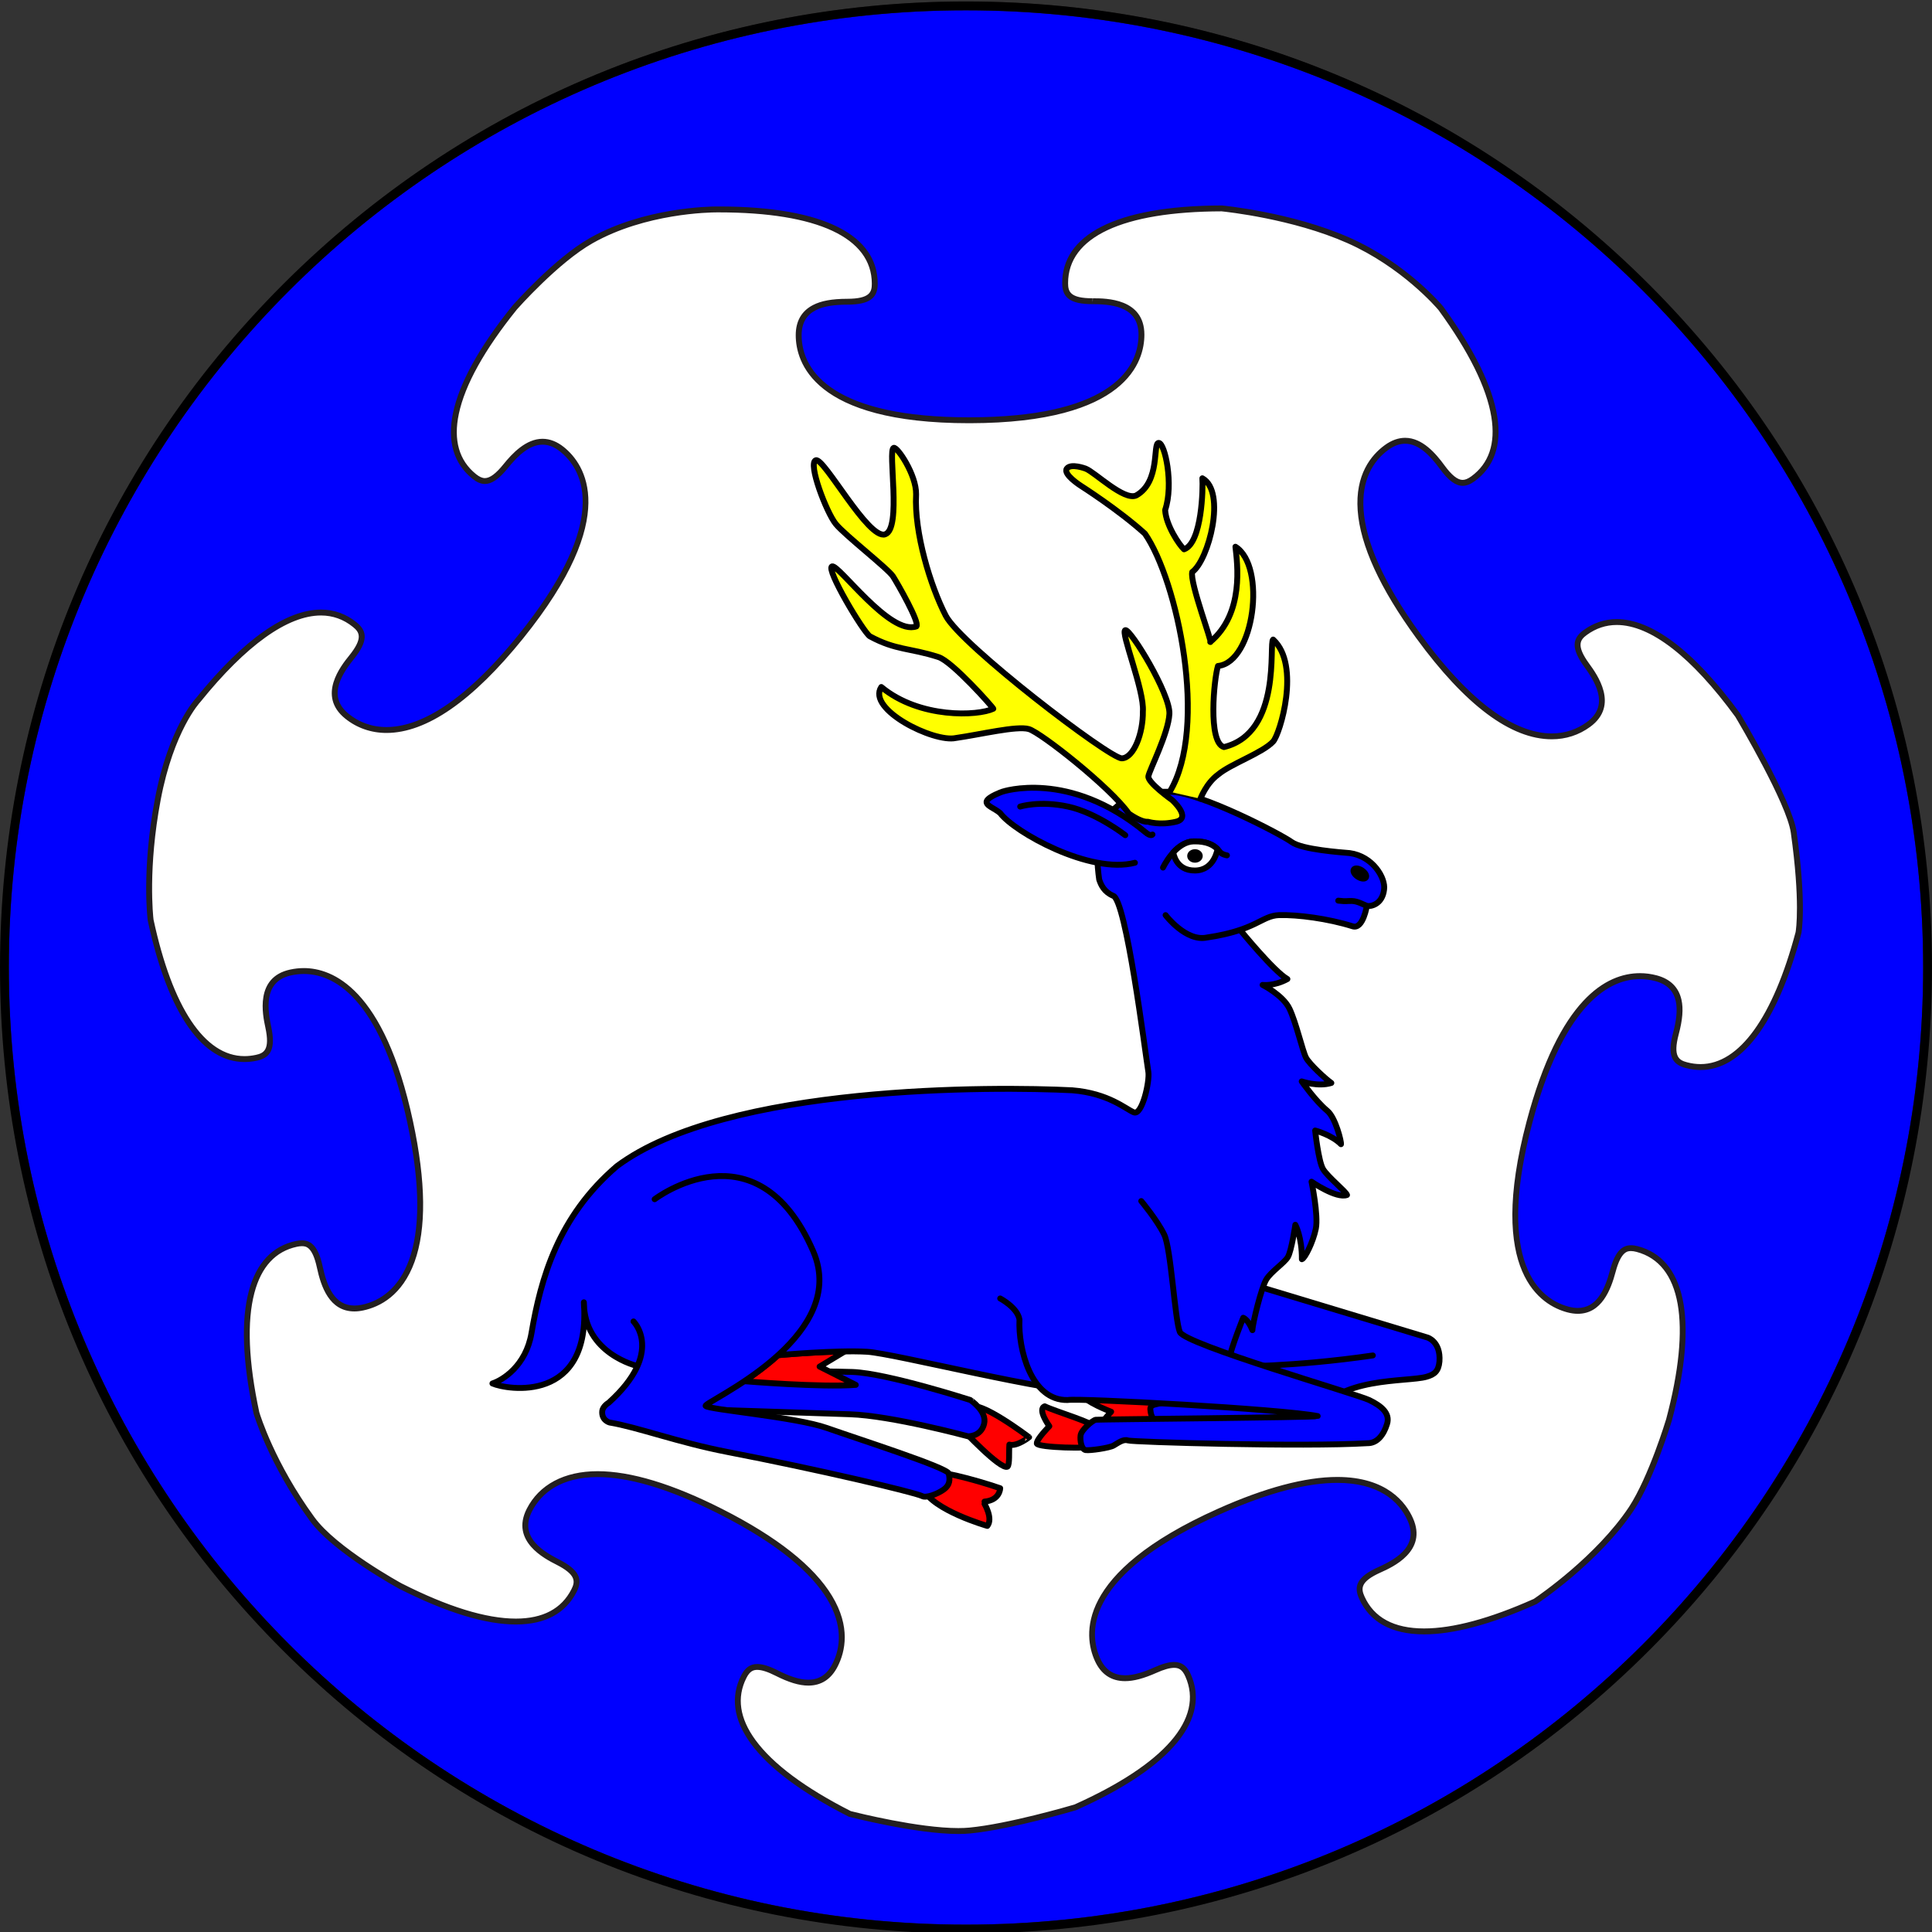 <?xml version="1.0" encoding="utf-8"?>
<!-- Generator: Adobe Illustrator 15.0.0, SVG Export Plug-In . SVG Version: 6.00 Build 0)  -->
<!DOCTYPE svg PUBLIC "-//W3C//DTD SVG 1.1//EN" "http://www.w3.org/Graphics/SVG/1.1/DTD/svg11.dtd">
<svg version="1.1" id="Round" xmlns="http://www.w3.org/2000/svg" xmlns:xlink="http://www.w3.org/1999/xlink" x="0px" y="0px"
	 width="327.95px" height="327.95px" viewBox="16.025 16.025 327.95 327.95" enable-background="new 16.025 16.025 327.95 327.95"
	 xml:space="preserve">
<rect x="16.025" y="16.025" width="327.95" height="327.95" fill="#333333" stroke="none"/>
<g id="Field_1_">
	<path fill="#FFFFFF" d="M180,342.725c-89.865,0-162.976-73.109-162.976-162.975S90.134,16.775,180,16.775
		c89.864,0,162.975,73.11,162.975,162.975S269.865,342.725,180,342.725z"/>
	<path fill="#231F20" d="M180,17.275c89.732,0,162.475,72.742,162.475,162.475c0,89.732-72.742,162.475-162.475,162.475
		c-89.733,0-162.475-72.742-162.475-162.475C17.525,90.018,90.268,17.275,180,17.275 M180,16.275
		c-43.666,0-84.718,17.004-115.595,47.88c-30.875,30.877-47.88,71.929-47.88,115.595s17.005,84.718,47.881,115.594
		c30.877,30.877,71.929,47.881,115.595,47.881s84.718-17.004,115.595-47.881c30.876-30.876,47.88-71.928,47.88-115.594
		s-17.004-84.718-47.88-115.595C264.718,33.28,223.667,16.275,180,16.275L180,16.275z"/>
</g>
<g id="Charge_2_">
	<g>
		<path fill="#FF0000" stroke="#000000" stroke-linecap="round" stroke-linejoin="round" stroke-miterlimit="10" d="
			M199.841,252.796c0.177,1.111,4.798,2.866,4.798,2.866s-2.014,2.139-1.885,2.59c0.129,0.452,7.148-0.309,7.148-0.309l4.445-1.813
			l-1.521-3.334C212.828,252.796,199.666,251.684,199.841,252.796z"/>
		<path fill="#0000FF" stroke="#000000" stroke-linecap="round" stroke-linejoin="round" stroke-miterlimit="10" d="
			M228.777,234.135l29.562,8.932c0,0,2.265,0.662,2.028,4.056c-0.155,1.677-0.858,2.226-2.223,2.612
			c-3.254,0.926-15.309-0.067-18.615,6.691c-8.645,1.37-24.364,0.561-25.492,0.758c-1.092,0.233-2.105,0-2.105,0
			s-0.469-0.703-0.584-1.443c-0.117-0.741-0.111-0.955,0.506-1.247c14.82-3.511,14.664-4.837,13.299-6.515
			c0,0,10.297,0.117,23.906-1.871c-13.609,1.988-23.906,1.871-23.906,1.871l-5.689-5.076L228.777,234.135z"/>
	</g>
	<g>
		<path fill="#FF0000" stroke="#000000" stroke-linecap="round" stroke-linejoin="round" stroke-miterlimit="10" d="M187.361,261.24
			c-0.096,1.154,0.082,3.369-0.313,3.744c-1.17,0.623-7.721-6.396-7.721-6.396s0.156-1.95,1.404-3.588
			c1.248-1.639,9.982,4.991,9.982,4.991S188.609,261.63,187.361,261.24z"/>
		<path fill="#0000FF" stroke="#000000" stroke-linecap="round" stroke-linejoin="round" stroke-miterlimit="10" d="M183.073,257.73
			c-0.548,2.184-2.73,2.104-2.73,2.104s-12.943-3.508-20.045-3.743c-7.103-0.236-28.235-0.937-28.235-0.937l3.51-6.24
			c0,0,19.265-0.233,25.192,0c5.928,0.233,19.967,4.759,19.967,4.759S183.619,255.546,183.073,257.73z"/>
	</g>
	<g>
		<g>
			<path fill="#FF0000" stroke="#000000" stroke-linecap="round" stroke-linejoin="round" stroke-miterlimit="10" d="
				M142.375,250.482c1.847-1.237,3.861-2.723,5.732-4.42l0,0c0,0,6.139-0.557,11.314-0.637v0.001L155.149,248l6.143,3.102
				C155.481,251.568,142.375,250.482,142.375,250.482L142.375,250.482z"/>
			<g>
				<path fill="#FF0000" stroke="#000000" stroke-linecap="round" stroke-linejoin="round" stroke-miterlimit="10" d="
					M183.141,271.3c0,0,1.491,2.495,0.479,3.744c0,0-9.282-2.651-10.92-6.317c0,0,1.014-1.949,1.404-2.651s7.176,1.014,11.7,2.573
					c0,0-0.019,2.028-2.66,2.263"/>
				<path fill="#0000FF" stroke="#000000" stroke-linecap="round" stroke-linejoin="round" stroke-miterlimit="10" d="
					M127.148,219.589c0,0,17.329-13.229,26.908,8.813c3.046,7.011-0.936,13.104-5.951,17.658c0,0,9.852-0.891,15.116-0.578
					c4.636,0.275,31.199,7.059,38.802,6.942c7.604-0.116,22.182-3.403,22.619-5.616c0.438-2.213,2.418-7.098,2.418-7.098
					s0.83,0.271,1.561,2.105c0.029-1.18,1.521-7.215,2.34-8.58c0.818-1.364,3.042-2.788,3.667-3.82
					c0.624-1.033,1.276-5.49,1.276-5.49s1.141,2.077,1.111,5.85c0.496-0.115,1.9-2.896,2.368-5.176
					c0.468-2.281-0.731-7.984-0.731-7.984s4.213,2.925,6.025,2.252c-0.146-0.557-3.275-3.071-4.064-4.389
					c-0.791-1.316-1.346-6.552-1.346-6.552s2.809,0.731,4.387,2.324c0.089-0.337-0.898-4.502-2.34-5.688
					c-1.988-1.638-4.328-4.973-4.328-4.973s2.779,0.967,5.031,0.264c-0.938-0.644-3.716-3.188-4.301-4.299
					c-0.585-1.113-1.695-5.996-2.808-8.308s-4.563-4.036-4.563-4.036s1.901,0.264,4.213-0.994c-2.312-1.316-8.025-8.342-8.025-8.342
					h-0.001c-1.401,0.476-3.2,0.936-5.634,1.292c-3.567,0.76-7.02-3.802-7.02-3.802s3.451,4.563,7.02,3.802
					c8.386-1.229,9.244-3.686,12.228-3.802c3.188-0.088,8.336,0.585,12.519,1.901c1.771,0.541,2.398-3.48,2.398-3.48
					c-0.54-0.175-1.525-0.794-2.516-0.819c-0.991-0.025-0.819,0.117-2.34-0.059c1.521,0.175,1.349,0.034,2.34,0.059
					c0.99,0.024,1.976,0.644,2.516,0.819c0.539,0.175,2.632-0.175,2.925-2.75c0.292-1.93-1.872-5.674-5.85-6.201
					c-1.347-0.117-8.073-0.585-9.828-1.872s-15.502-8.482-20.708-8.541c-13.221-0.292-12.675,9.983-11.973,14.897
					c0.302,0.936,0.839,2.106,2.379,2.769c2.184,0.721,5.382,26.227,5.967,29.893c0.252,1.574-1.053,7.429-2.457,6.863
					c-1.402-0.563-4.271-3.236-10.451-3.744c-13.064-0.662-58.693-1.015-77.299,12.873c-10.016,8.577-12.924,19.105-14.503,28.349
					c-0.956,5.592-4.931,7.991-6.63,8.54c2.447,1.082,16.779,3.511,15.521-13.775c0.029,8.773,9.098,10.819,9.098,10.819
					l0.005-0.009c2.123-4.803-0.679-7.563-0.679-7.563s5.303,5.227-4.212,13.805c0,0-0.975,0.547-1.092,1.404
					c-0.156,1.6,1.248,1.949,1.248,1.949c4.696,0.773,11.712,3.398,19.967,4.992c15.365,2.964,31.651,6.813,33.071,7.486
					c0.624,0.391,2.573-0.312,3.666-1.092c1.092-0.779,1.092-1.716,0.858-2.729c-0.234-1.014-15.366-5.851-20.669-7.723
					c-5.303-1.871-20.045-3.121-20.591-3.744c-0.546-0.623,24.725-11.387,18.25-26.283
					C144.477,206.359,127.148,219.589,127.148,219.589z"/>
			</g>
		</g>
		<path fill="#0000FF" stroke="#000000" stroke-linecap="round" stroke-linejoin="round" stroke-miterlimit="10" d="
			M211.658,157.679c0,0-0.254,0.429-1.229-0.41c-12.986-10.705-24.277-6.85-24.277-6.85s-2.34,0.825-2.633,1.585
			c-0.291,0.76,1.463,1.281,2.282,2.044c2.397,3.22,15.269,10.416,22.872,8.427"/>
	</g>
	<g>
		<path fill="#FF0000" stroke="#000000" stroke-linecap="round" stroke-linejoin="round" stroke-miterlimit="10" d="
			M202.259,258.509c-0.313-0.936-7.098-2.886-8.892-3.77c-1.326,0.493,0.779,3.38,0.779,3.38s-2.203,2.23-2.125,2.934
			c0.078,0.702,9.302,0.965,10.236,0.42C203.195,260.927,202.572,259.446,202.259,258.509z"/>
		<path fill="#0000FF" stroke="#000000" stroke-linecap="round" stroke-linejoin="round" stroke-miterlimit="10" d="M209.748,219.9
			c0,0,2.729,3.276,3.898,5.693c1.17,2.418,1.795,14.43,2.652,16.536c0.857,2.104,30.028,10.529,32.135,11.543
			c2.105,1.015,3.588,2.263,3.041,4.056c-0.545,1.795-1.638,3.315-3.354,3.275c-10.881,0.663-39.855-0.193-40.637-0.468
			c-0.779-0.272-1.676,0.43-2.418,0.858c-0.74,0.428-4.058,0.896-4.758,0.779c-0.701-0.117-0.976-1.559-0.857-2.496
			c0.117-0.937,2.047-2.568,2.574-2.652c0.527-0.082,37.281-0.389,37.672-0.623c-6.083-1.209-40.561-3.08-42.432-2.729
			c-6.238,0.155-8.423-8.735-8.188-13.649c-0.312-2.026-3.274-3.588-3.274-3.588"/>
	</g>
	<path fill="none" stroke="#000000" stroke-linecap="round" stroke-linejoin="round" stroke-miterlimit="10" d="M207.037,157.796
		c0,0-4.855-3.802-9.711-4.855c-4.855-1.053-8.131,0-8.131,0"/>
	<g>
		<path fill="#FFFF00" stroke="#000000" stroke-linecap="round" stroke-linejoin="round" stroke-miterlimit="10" d="
			M214.992,151.829c0,0,3.395,3.042,0.645,3.686s-4.738,0-4.738,0c-1.229,0.117-3.275-1.404-3.275-1.404
			c-3.042-4.367-14.917-13.747-16.965-14.332c-2.047-0.585-8.186,0.924-12.401,1.521c-3.685,0.819-15.151-4.855-12.635-8.658
			c6.521,5.413,16.438,4.914,19.011,3.686c-0.043-0.239-7.005-8.076-9.327-8.775c-4.914-1.58-7.169-1.111-11.615-3.51
			c-1.112-0.702-7.546-11.465-6.435-11.875c1.111-0.41,9.828,11.816,14.332,10.179c0.585-0.644-3.159-7.195-3.978-8.482
			c-0.819-1.287-8.131-6.961-9.71-8.892c-1.58-1.93-4.797-10.354-3.393-10.822c1.404-0.468,8.892,13.513,11.758,12.577
			c2.866-0.936,0.409-14.332,1.462-14.683c0.585-0.234,3.861,4.563,3.802,7.897c-0.351,6.493,2.457,15.619,5.031,20.591
			c2.574,4.972,27.844,24.276,29.893,24.218c2.047-0.059,3.627-4.329,3.568-7.956c0.291-3.51-3.861-13.571-2.983-13.805
			c0.877-0.234,7.663,10.88,7.487,14.215c-0.176,3.334-3.394,9.535-3.568,10.588C210.782,148.846,214.992,151.829,214.992,151.829z"
			/>
		<path fill="#FFFF00" stroke="#000000" stroke-linecap="round" stroke-linejoin="round" stroke-miterlimit="10" d="
			M214.583,150.425c6.61-10.939,1.287-35.917-4.212-43.814c-4.422-4.025-10.92-8.151-10.92-8.151s-3.021-1.93-2.34-2.886
			s3.197,0,3.197,0c1.521,0.565,6.553,5.538,8.601,4.543c4.153-2.34,2.749-8.931,3.802-8.912c1.053,0.02,2.574,7.04,1.094,11.388
			c0.135,2.612,2.437,5.99,3.209,6.675c3.043-1.053,3.243-10.439,3.107-12.057c4.113,2.262,1.072,13.903-1.717,15.911
			c-0.463,1.76,3.561,12.295,3.057,11.876c5.816-4.876,4.588-13.358,4.275-16.167c5.283,3.276,3.218,19.636-2.965,20.24
			c-0.664,2.103-1.754,12.986,1.015,13.767c9.926-2.418,7.586-17.764,8.346-18.251c4.738,4.309,1.171,16.048,0,17.315
			c-1.769,1.917-7.243,3.809-9.358,5.616c-1.988,1.443-2.981,4.091-2.981,4.091"/>
	</g>
	<g>
		<path fill="none" stroke="#000000" stroke-linecap="round" stroke-linejoin="round" stroke-miterlimit="10" d="M213.441,163.295
			c0,0,2.049-4.358,5.178-4.446c3.13-0.088,4.095,1.316,4.477,1.784c0.379,0.468,1.198,0.585,1.198,0.585"/>
		<path fill="#FFFFFF" stroke="#000000" stroke-linecap="round" stroke-linejoin="round" stroke-miterlimit="10" d="M215.189,160.72
			c0,0,0.357,3.101,3.679,3.072c3.319-0.029,3.821-3.631,3.821-3.631l-0.016-0.017c-0.578-0.588-1.708-1.361-4.056-1.295
			c-1.38,0.039-2.55,0.908-3.427,1.867L215.189,160.72z"/>
		
			<ellipse stroke="#000000" stroke-linecap="round" stroke-linejoin="round" stroke-miterlimit="10" cx="218.867" cy="161.319" rx="0.818" ry="0.644"/>
	</g>
	
		<ellipse transform="matrix(0.554 -0.833 0.833 0.554 -26.82 278.774)" stroke="#000000" stroke-linecap="round" stroke-linejoin="round" stroke-miterlimit="10" cx="246.772" cy="164.419" rx="0.639" ry="1.229"/>
</g>
<g id="Border">
	<path fill="#0000FF" d="M180,343.225c-89.865,0-162.976-73.109-162.976-162.975S90.135,17.276,180,17.276
		c89.864,0,162.975,73.11,162.975,162.975S269.865,343.225,180,343.225z M160.275,323.928c0.837,0.215,11.508,2.906,18.414,2.906
		c0.696,0,1.339-0.027,1.913-0.082c6.89-0.652,17.887-3.919,17.998-3.952c15.617-6.999,22.418-14.965,19.088-22.407
		c-0.554-1.232-1.258-1.759-2.356-1.759c-0.817,0-1.858,0.288-3.185,0.882c-2.104,0.939-3.738,1.377-5.146,1.377
		c-2.165,0-3.745-1.074-4.694-3.193c-1.777-3.975-3.322-14.379,20.635-25.105c7.945-3.557,14.703-5.359,20.086-5.359
		c8.168,0,11.266,4.193,12.384,6.693c2.079,4.644-1.972,7.103-5.199,8.547c-3.567,1.599-3.806,2.99-3.032,4.719
		c1.709,3.818,5.27,5.755,10.582,5.755c4.987,0,11.346-1.714,18.897-5.095c0.032-0.029,10.428-6.945,16.301-15.754
		c3.418-5.25,6.349-14.969,6.377-15.065c4.406-16.589,2.495-26.888-5.386-28.984c-0.396-0.104-0.747-0.155-1.064-0.155
		c-1.021,0-2.188,0.463-3.104,3.91c-0.771,2.894-2.225,6.737-5.938,6.737c-0.523,0.001-1.086-0.078-1.668-0.231
		c-4.207-1.123-13.266-6.471-6.525-31.836c5.726-21.537,14.214-24.752,18.764-24.752c0.904,0,1.814,0.119,2.708,0.356
		c2.118,0.563,3.409,1.831,3.839,3.771c0.319,1.445,0.171,3.24-0.469,5.648c-1.003,3.777-0.071,4.84,1.758,5.327
		c0.82,0.219,1.641,0.329,2.439,0.329c6.809,0,12.713-8.105,16.625-22.824c0.003-0.016,0.9-4.781-0.812-17.009
		c-0.729-5.214-9.415-19.752-9.503-19.898c-7.542-10.33-14.654-15.811-20.547-15.811c-1.932,0-3.73,0.599-5.352,1.78
		c-1.526,1.116-2.011,2.443,0.295,5.602c2.082,2.858,4.375,7.005,0.27,10.003c-1.838,1.34-3.938,2.02-6.238,2.02
		c-4.66,0-12.367-2.946-22.609-16.981c-6.107-8.372-9.416-15.57-9.832-21.394c-0.42-5.849,2.154-9.018,4.386-10.646
		c1.048-0.764,2.114-1.152,3.172-1.152c2.702,0,4.873,2.545,6.271,4.46c1.336,1.832,2.445,2.685,3.488,2.685
		c0.538,0,1.113-0.229,1.76-0.698c3.158-2.304,4.373-5.861,3.608-10.572c-0.819-5.062-3.88-11.252-9.096-18.4
		c-0.041-0.049-6.075-7.256-15.687-11.508c-9.656-4.269-21.375-5.399-21.492-5.41c-17.133,0.037-26.586,4.548-26.569,12.704
		c0.005,1.886,0.787,3.056,4.666,3.056c3.608,0,8.276,0.587,8.289,5.661c0.007,4.354-2.812,14.488-29.063,14.542h-0.211
		c-26.067,0.001-28.9-10.086-28.908-14.423c-0.005-2.193,0.886-3.77,2.647-4.687c1.314-0.684,3.087-1.005,5.578-1.01
		c3.91-0.008,4.693-1.183,4.69-3.075c-0.016-8.122-9.418-12.595-26.476-12.595h-0.31c-1.225,0-12.229,0.148-21.319,5.28
		c-5.957,3.363-12.955,11.303-13.025,11.382c-5.542,6.874-8.898,12.91-9.962,17.926c-0.99,4.669,0.052,8.281,3.096,10.736
		c0.664,0.535,1.241,0.784,1.815,0.784c1.018,0,2.136-0.8,3.52-2.518c1.441-1.785,3.658-4.157,6.268-4.157
		c1.129,0,2.248,0.44,3.325,1.309c3.389,2.736,9.489,11.304-6.987,31.738c-8.381,10.393-16.278,15.885-22.838,15.886
		c-2.525,0-4.778-0.785-6.698-2.334c-3.961-3.192-1.468-7.223,0.751-9.976c2.454-3.043,2.034-4.392,0.562-5.581
		c-1.686-1.36-3.612-2.05-5.727-2.05c-5.801,0-13.008,5.134-20.84,14.846c-0.074,0.08-4.612,4.944-6.866,16.895
		c-2.271,12.04-1.22,20.401-1.208,20.484c3.263,15.188,8.922,23.574,15.928,23.574c0,0,0,0,0.001,0c0.659,0,1.341-0.073,2.023-0.221
		c1.849-0.397,2.831-1.412,2.01-5.236c-0.741-3.457-1.151-8.178,3.822-9.248c0.736-0.157,1.483-0.237,2.221-0.237
		c4.684,0,13.256,3.332,18.047,25.643c2.175,10.131,2.27,18.051,0.282,23.541c-1.997,5.514-5.636,7.361-8.338,7.941
		c-0.491,0.104-0.966,0.158-1.412,0.158c-3.907,0-5.22-4.008-5.868-7.021c-0.768-3.576-1.976-4.059-3.056-4.059
		c-0.281,0-0.585,0.035-0.929,0.109c-3.823,0.819-6.38,3.575-7.599,8.189c-1.31,4.957-1.032,11.856,0.825,20.51
		c0.016,0.05,2.488,8.447,9.415,17.949c3.823,5.319,14.914,11.379,15.025,11.439c7.877,3.992,14.477,6.021,19.603,6.021
		c4.778,0,8.098-1.771,9.867-5.262c0.854-1.688,0.684-3.09-2.804-4.857c-3.153-1.602-7.081-4.252-4.782-8.791
		c1.416-2.789,4.575-6.113,11.587-6.113c5.563,0,12.598,2.137,20.91,6.35c9.243,4.687,15.458,9.598,18.473,14.597
		c3.028,5.021,2.174,9.013,0.925,11.478c-1,1.973-2.526,2.973-4.537,2.973c-1.471,0-3.18-0.52-5.378-1.633
		c-1.376-0.697-2.453-1.037-3.292-1.037c-1.015,0-1.697,0.494-2.283,1.648c-1.77,3.487-1.236,7.208,1.582,11.059
		C146.887,315.814,152.409,319.934,160.275,323.928z"/>
	<path fill="#231F20" d="M180,17.776c89.732,0,162.475,72.742,162.475,162.475c0,89.731-72.742,162.476-162.475,162.476
		c-89.733,0-162.475-72.744-162.475-162.477C17.525,90.518,90.268,17.776,180,17.776 M201.494,67.658c0.014,0,0.025,0,0.039,0
		c0.02,0,0.039,0,0.059,0c3.93,0,7.682,0.791,7.691,5.162c0.01,6.408-5.857,13.994-28.563,14.041c-0.07,0-0.142,0-0.211,0
		c-22.534,0-28.396-7.537-28.408-13.924c-0.01-4.393,3.776-5.188,7.727-5.195c3.948-0.008,5.193-1.199,5.189-3.576
		c-0.016-8.031-8.751-13.094-26.976-13.094c-0.063,0-0.126,0-0.189,0c0,0-0.041,0-0.12,0c-1.271,0-12.368,0.152-21.565,5.344
		c-6.103,3.445-13.155,11.488-13.155,11.488c-11.522,14.289-13.077,24.322-6.804,29.381c0.714,0.575,1.405,0.895,2.129,0.895
		c1.154,0,2.387-0.814,3.909-2.704c1.723-2.135,3.691-3.971,5.878-3.971c0.962,0,1.967,0.355,3.012,1.198
		c4.985,4.025,7.189,13.359-7.063,31.036c-9.585,11.885-17.063,15.699-22.448,15.699c-2.624,0-4.75-0.904-6.384-2.223
		c-3.419-2.756-1.653-6.197,0.826-9.273c2.478-3.072,2.336-4.789,0.486-6.283c-1.768-1.426-3.79-2.161-6.041-2.161
		c-5.735,0-12.954,4.771-21.229,15.032c0,0-4.653,4.842-6.968,17.115c-2.314,12.271-1.213,20.643-1.213,20.643
		c3.502,16.308,9.453,24.01,16.424,24.01c0.7,0,1.41-0.078,2.129-0.231c2.324-0.5,3.223-1.971,2.395-5.83
		c-0.828-3.863-0.855-7.73,3.438-8.654c0.68-0.146,1.388-0.227,2.115-0.227c5.979,0,13.308,5.455,17.558,25.246
		c4.766,22.2-1.406,29.545-7.671,30.889c-0.468,0.101-0.902,0.146-1.308,0.146c-3.318,0-4.639-3.184-5.379-6.626
		c-0.698-3.251-1.818-4.452-3.545-4.452c-0.322,0-0.667,0.043-1.033,0.12c-7.879,1.689-11.01,11.349-7.158,29.294
		c0,0,2.434,8.444,9.5,18.141c3.934,5.473,15.191,11.584,15.191,11.584c8.181,4.146,14.806,6.08,19.841,6.08
		c5.042,0,8.49-1.938,10.313-5.533c1.074-2.123,0.496-3.746-3.023-5.531c-3.523-1.787-6.547-4.201-4.563-8.119
		c1.608-3.168,4.993-5.839,11.141-5.839c4.939,0,11.662,1.724,20.685,6.296c20.253,10.268,22.075,19.686,19.177,25.4
		c-1.002,1.977-2.449,2.697-4.091,2.697c-1.609,0-3.406-0.693-5.151-1.578c-1.466-0.742-2.607-1.09-3.519-1.09
		c-1.277,0-2.102,0.684-2.729,1.922c-3.645,7.186,1.891,15.697,18.26,23.998c0,0,11.287,2.936,18.592,2.936
		c0.693,0,1.351-0.025,1.958-0.084c7.02-0.666,18.095-3.971,18.095-3.971c16.752-7.502,22.692-15.736,19.401-23.092
		c-0.595-1.324-1.433-2.055-2.813-2.055c-0.882,0-1.984,0.296-3.389,0.926c-1.682,0.752-3.402,1.334-4.941,1.334
		c-1.759,0-3.279-0.762-4.238-2.898c-2.613-5.85-0.341-15.166,20.383-24.445c8.574-3.838,15.051-5.316,19.883-5.316
		c6.848,0,10.393,2.97,11.927,6.398c1.794,4.006-1.341,6.271-4.947,7.887c-3.603,1.613-4.256,3.207-3.286,5.379
		c1.756,3.92,5.442,6.051,11.041,6.051c4.905,0,11.276-1.637,19.102-5.139c0,0,10.513-6.934,16.513-15.934
		c3.5-5.375,6.438-15.199,6.438-15.199c4.713-17.74,2.054-27.539-5.734-29.611c-0.426-0.111-0.823-0.172-1.193-0.172
		c-1.634-0.002-2.761,1.174-3.587,4.281c-0.885,3.319-2.309,6.366-5.452,6.366c-0.474,0-0.984-0.068-1.541-0.216
		c-6.189-1.65-12-9.281-6.17-31.225c5.063-19.048,12.385-24.381,18.279-24.381c0.896,0,1.762,0.123,2.579,0.342
		c4.242,1.127,4.03,4.987,3.017,8.807c-1.014,3.816-0.187,5.326,2.111,5.938c0.864,0.229,1.723,0.347,2.568,0.347
		c6.78,0,12.917-7.428,17.107-23.195c0,0,0.951-4.707-0.799-17.207c-0.753-5.375-9.569-20.086-9.569-20.086
		c-7.995-10.955-15.155-16.054-20.976-16.054c-2.057,0-3.945,0.636-5.646,1.876c-1.92,1.404-2.142,3.113,0.186,6.301
		c2.326,3.193,3.926,6.715,0.379,9.305c-1.577,1.149-3.564,1.923-5.943,1.923c-5.429,0-12.898-4.024-22.205-16.776
		c-13.385-18.346-10.731-27.565-5.557-31.34c1.014-0.739,1.973-1.056,2.877-1.056c2.266,0,4.202,1.975,5.866,4.255
		c1.479,2.027,2.703,2.89,3.894,2.89c0.682,0,1.352-0.284,2.053-0.794c6.509-4.748,5.44-14.846-5.377-29.672
		c0,0-6.047-7.316-15.889-11.67C235.25,52,223.443,50.9,223.443,50.9c-18.355,0.037-27.131,5.143-27.115,13.203
		C196.333,66.473,197.578,67.658,201.494,67.658 M180,16.776c-43.666,0-84.718,17.004-115.595,47.88
		c-30.875,30.876-47.88,71.928-47.88,115.594s17.005,84.718,47.881,115.594c30.877,30.877,71.929,47.881,115.595,47.881
		s84.718-17.004,115.595-47.881c30.876-30.876,47.88-71.928,47.88-115.594s-17.004-84.718-47.88-115.594
		C264.718,33.78,223.667,16.776,180,16.776L180,16.776z M201.494,67.658v-1c-3.848,0-4.162-1.158-4.166-2.557
		c-0.016-7.826,9.242-12.158,26.066-12.201c0.807,0.081,12.022,1.267,21.293,5.366c9.24,4.087,15.142,10.943,15.504,11.372
		c5.158,7.073,8.181,13.182,8.986,18.159c0.73,4.51-0.416,7.904-3.41,10.088c-0.558,0.405-1.035,0.602-1.465,0.602
		c-0.857,0-1.867-0.811-3.085-2.479c-1.462-2.003-3.743-4.666-6.674-4.666c-1.165,0-2.332,0.42-3.467,1.248
		c-2.334,1.702-5.024,5.008-4.591,11.085c0.425,5.918,3.765,13.204,9.929,21.653c8.323,11.403,16.065,17.187,23.015,17.187
		c2.408,0,4.606-0.712,6.531-2.114c4.986-3.642,1.113-8.956-0.158-10.702c-2.289-3.135-1.537-4.076-0.402-4.905
		c1.531-1.116,3.231-1.683,5.055-1.683c5.719,0,12.684,5.396,20.141,15.606c0.497,0.833,8.717,14.688,9.414,19.672
		c1.632,11.655,0.878,16.471,0.813,16.85c-3.85,14.454-9.577,22.413-16.132,22.413c-0.756,0-1.532-0.104-2.313-0.313
		c-1.355-0.361-2.396-0.967-1.402-4.716c0.662-2.487,0.813-4.358,0.474-5.886c-0.474-2.135-1.886-3.529-4.198-4.146
		c-0.936-0.248-1.889-0.374-2.836-0.374c-5.732,0-13.727,4.358-19.247,25.123c-6.854,25.803,2.526,31.287,6.88,32.447
		c0.626,0.166,1.23,0.25,1.799,0.25c4.055,0,5.605-4.057,6.42-7.107c0.938-3.529,2.065-3.541,2.612-3.541c0.002,0,0.004,0,0.007,0
		c0.271,0,0.586,0.047,0.938,0.141c7.568,2.014,9.354,12.096,5.023,28.388c-0.021,0.067-2.931,9.72-6.311,14.91
		c-5.572,8.358-15.271,15.002-16.16,15.603c-7.453,3.327-13.717,5.016-18.615,5.016c-5.1,0-8.507-1.838-10.128-5.459
		c-0.571-1.281-0.759-2.473,2.782-4.057c1.973-0.885,7.975-3.572,5.451-9.209c-1.168-2.609-4.391-6.99-12.84-6.99
		c-5.453,0-12.28,1.818-20.291,5.403c-24.368,10.912-22.725,21.654-20.887,25.767c1.037,2.316,2.771,3.49,5.15,3.49
		c1.479,0,3.18-0.451,5.352-1.42c1.242-0.558,2.244-0.839,2.979-0.839c0.747,0,1.355,0.249,1.9,1.464
		c3.193,7.139-3.496,14.858-18.838,21.742c-0.899,0.266-11.27,3.291-17.84,3.915c-0.558,0.054-1.186,0.079-1.865,0.079
		c-6.729,0-17.092-2.586-18.237-2.877c-7.77-3.951-13.214-8.01-16.183-12.066c-2.698-3.687-3.217-7.231-1.54-10.537
		c0.579-1.142,1.153-1.375,1.838-1.375c0.748,0,1.78,0.33,3.066,0.982c2.271,1.15,4.051,1.688,5.604,1.688
		c2.215,0,3.892-1.092,4.982-3.246c1.308-2.577,2.205-6.744-0.942-11.963c-3.063-5.08-9.347-10.054-18.674-14.781
		c-8.384-4.25-15.495-6.404-21.137-6.404c-5.668,0-9.941,2.268-12.032,6.387c-2.791,5.512,3.074,8.485,5.002,9.463
		c3.46,1.756,3.217,2.937,2.583,4.188c-1.677,3.308-4.847,4.985-9.421,4.985c-5.047,0-11.57-2.01-19.389-5.974
		c-0.086-0.047-11.078-6.054-14.831-11.276c-6.663-9.141-9.174-17.242-9.343-17.803c-1.833-8.558-2.11-15.367-0.823-20.24
		c1.167-4.418,3.597-7.051,7.222-7.828c0.304-0.065,0.581-0.098,0.823-0.098c0.622,0,1.78,0,2.567,3.661
		c0.684,3.185,2.087,7.416,6.356,7.416c0.481,0,0.992-0.057,1.518-0.17c2.825-0.604,6.628-2.53,8.702-8.26
		c2.02-5.579,1.932-13.593-0.264-23.815c-4.864-22.654-13.701-26.037-18.535-26.037c-0.772,0-1.555,0.084-2.324,0.25
		c-6.038,1.299-4.66,7.729-4.207,9.842c0.813,3.793-0.255,4.348-1.627,4.643c-0.648,0.139-1.294,0.21-1.919,0.21
		c-6.738,0-12.22-8.229-15.437-23.176c-0.073-0.611-0.969-8.747,1.208-20.291c2.22-11.77,6.664-16.563,6.709-16.61l0.027-0.029
		l0.027-0.033c7.734-9.591,14.807-14.66,20.451-14.66c1.997,0,3.818,0.652,5.413,1.939c1.092,0.882,1.798,1.858-0.637,4.877
		c-1.356,1.683-5.484,6.804-0.676,10.68c1.981,1.599,4.406,2.444,7.012,2.444c6.812,0,14.626-5.407,23.227-16.071
		c16.76-20.786,10.418-29.612,6.913-32.441c-1.169-0.942-2.394-1.42-3.64-1.42c-2.824,0-5.151,2.479-6.656,4.343
		c-1.265,1.569-2.288,2.332-3.131,2.332c-0.448,0-0.939-0.221-1.501-0.674c-2.887-2.327-3.869-5.773-2.921-10.243
		c1.047-4.938,4.369-10.904,9.875-17.732c0.043-0.047,6.987-7.924,12.868-11.245c8.979-5.068,19.862-5.215,21.074-5.215h0.106h0.203
		c16.735,0,25.96,4.296,25.976,12.096c0.002,1.404-0.312,2.566-4.191,2.574c-2.574,0.005-4.42,0.344-5.808,1.066
		c-1.941,1.01-2.922,2.736-2.917,5.131c0.008,4.486,2.891,14.921,29.408,14.921h0.212c26.702-0.055,29.568-10.538,29.563-15.042
		c-0.014-6.161-6.545-6.161-8.691-6.161h-0.061L201.494,67.658L201.494,67.658z"/>
</g>
<g id="Outline">
	<path d="M180,17.775c89.732,0,162.475,72.742,162.475,162.475c0,89.732-72.742,162.475-162.475,162.475
		c-89.733,0-162.474-72.742-162.474-162.475C17.526,90.518,90.268,17.775,180,17.775 M180,16.275
		c-43.8,0-84.977,17.056-115.947,48.027c-30.97,30.971-48.027,72.149-48.027,115.948s17.057,84.977,48.027,115.947
		c30.97,30.97,72.149,48.027,115.947,48.027s84.977-17.057,115.947-48.026c30.97-30.97,48.026-72.148,48.026-115.947
		c0-43.8-17.057-84.978-48.026-115.948C264.977,33.333,223.8,16.275,180,16.275L180,16.275z"/>
</g>
</svg>
